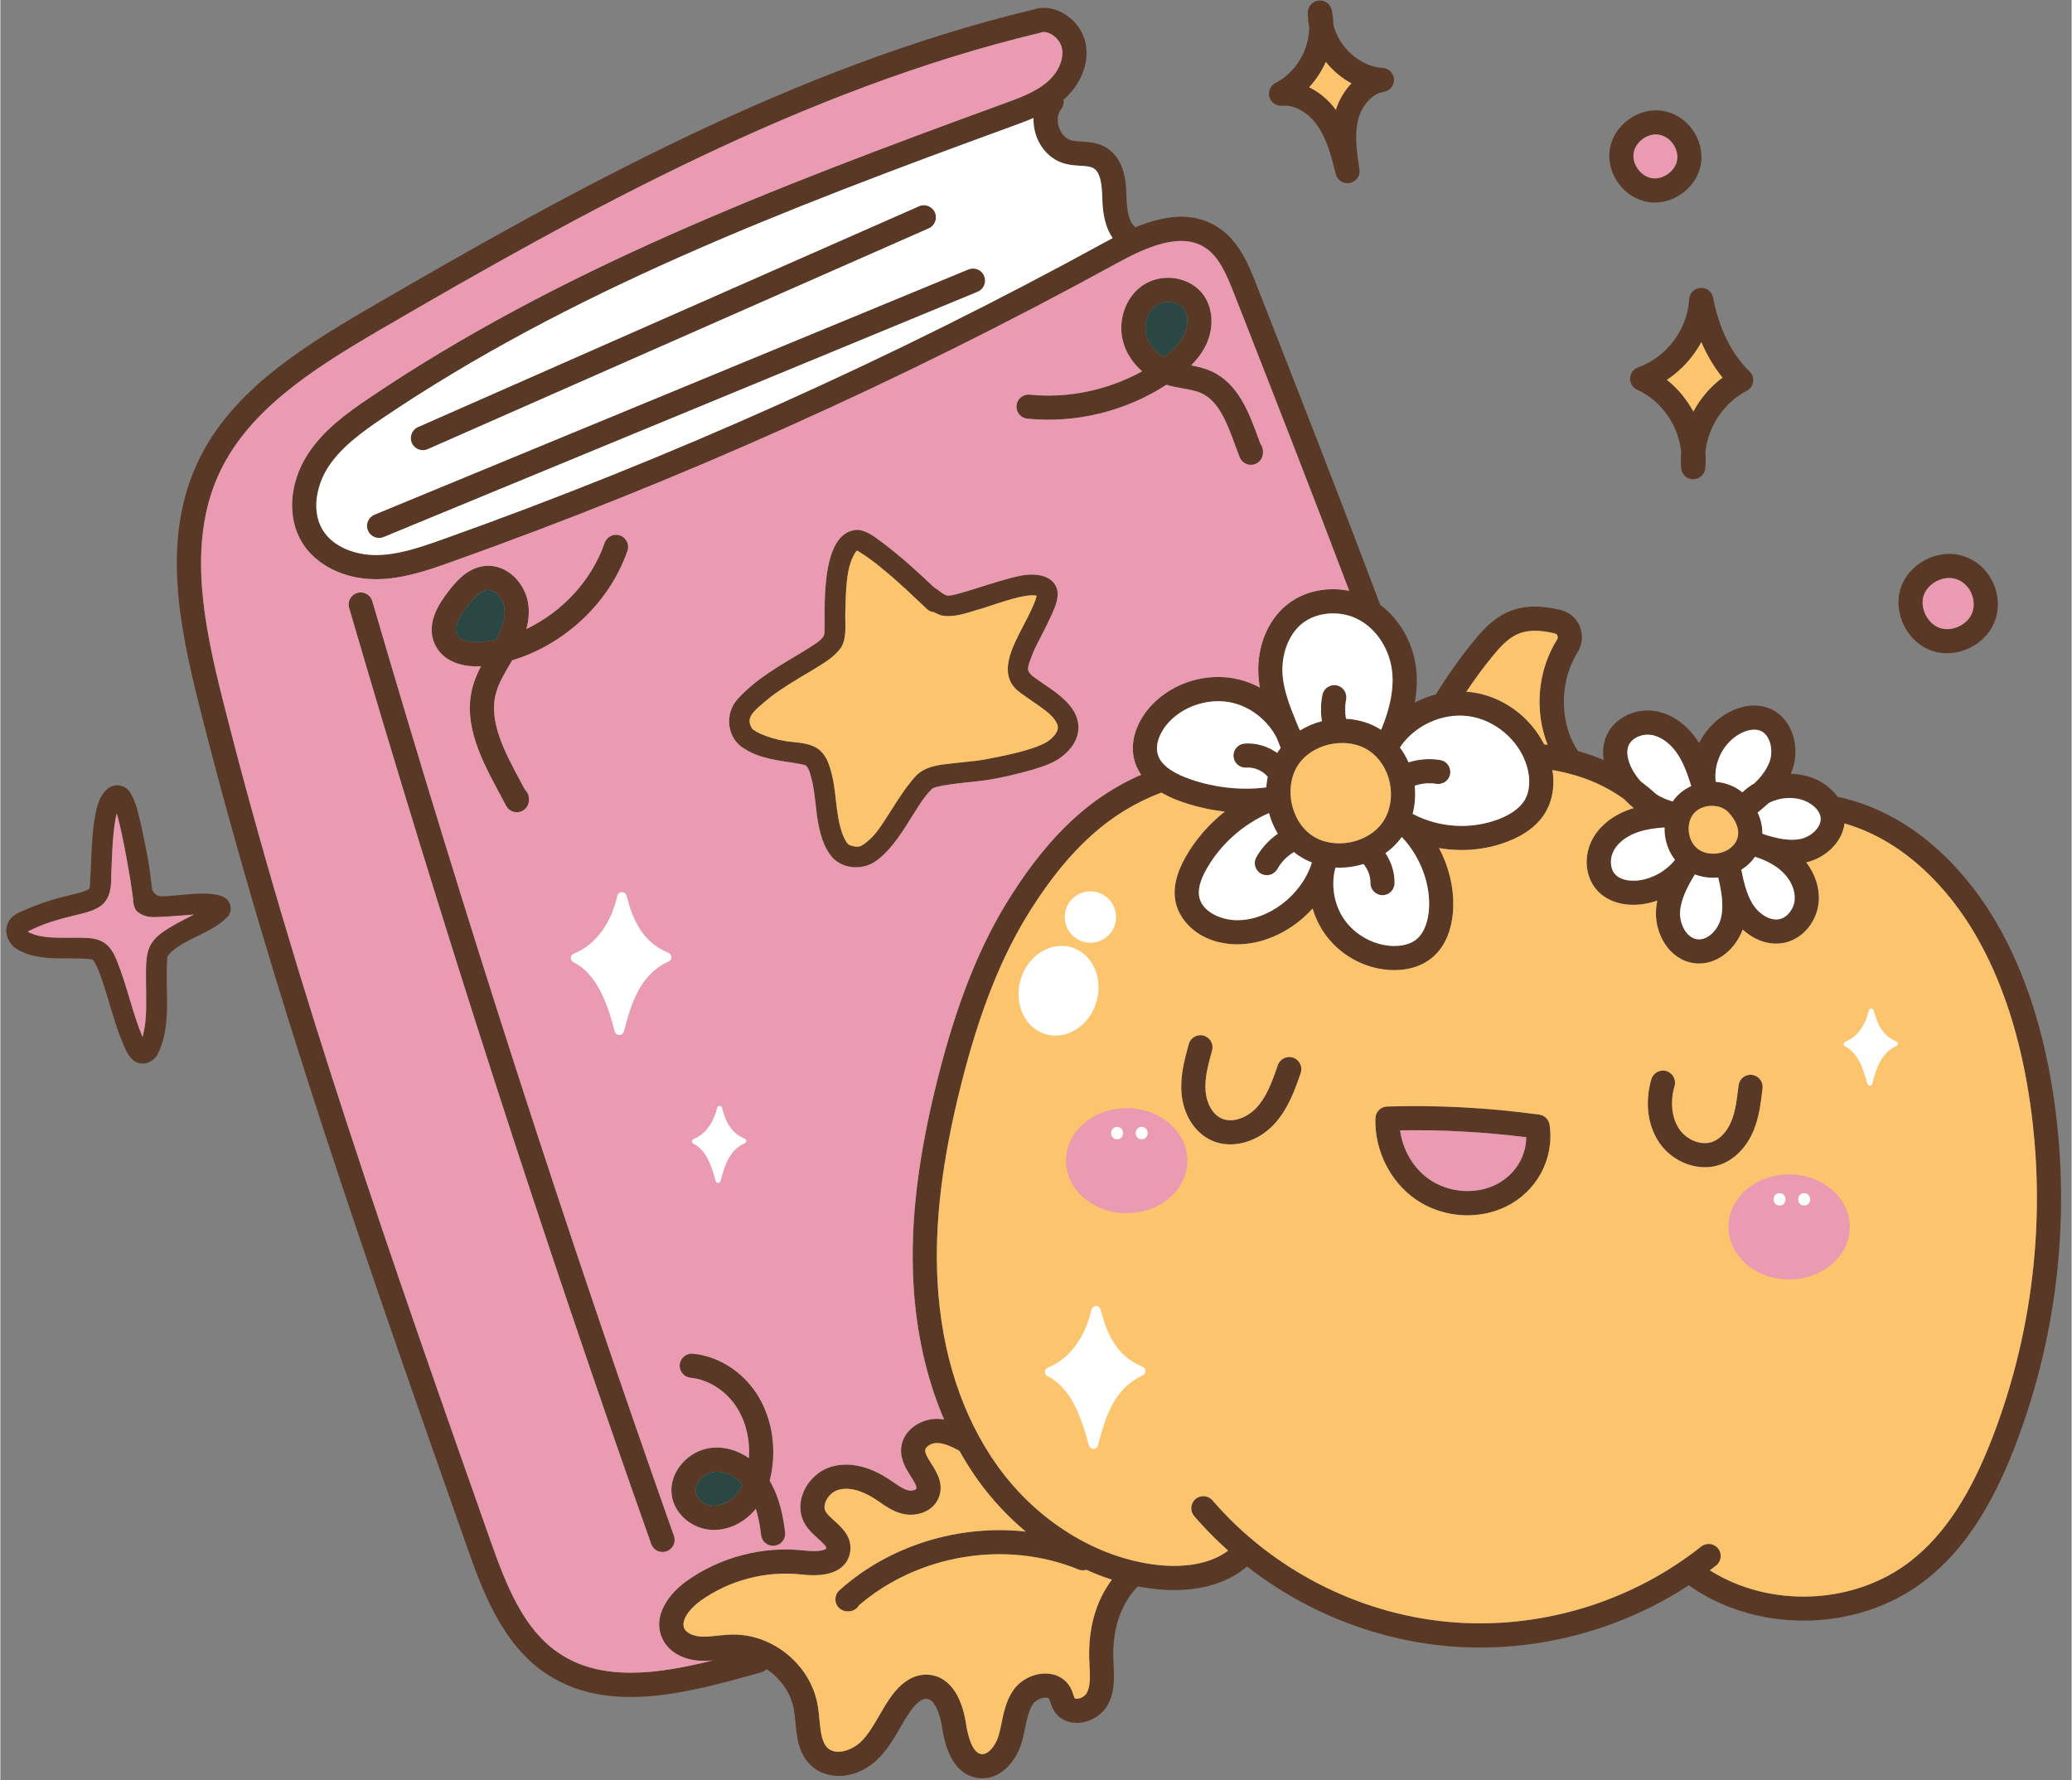 <?xml version="1.0" encoding="UTF-8" standalone="no"?><svg xmlns="http://www.w3.org/2000/svg" xmlns:xlink="http://www.w3.org/1999/xlink" data-name="Layer 2" fill="#000000" height="721" preserveAspectRatio="xMidYMid meet" version="1" viewBox="-2.4 -0.2 838.7 721.0" width="839" zoomAndPan="magnify"><rect x="-2.4" y="-0.2" width="838.7" height="721.0" fill="#808080" stroke="none"/><g data-name="Layer 1"><g><g><g fill="#593926"><g id="change1_1"><path d="M691.12,355.29c-4.49,0-8.96-1.37-12.47-4.21-4.01-3.23-6.6-8.22-7.11-13.69-.5-5.39,1.09-10.68,4.36-14.51,3.38-3.96,8.51-6.33,14.09-6.51,5.47-.17,10.69,1.82,14.24,5.47h0c8.1,8.33,9.13,19.01,2.59,26.58-3.9,4.51-9.82,6.86-15.7,6.86ZM690.67,326.15c-.12,0-.24,0-.37,0-2.79.09-5.4,1.24-6.97,3.08-1.56,1.83-2.31,4.47-2.06,7.24.27,2.86,1.54,5.4,3.5,6.98,4.05,3.27,11.17,2.57,14.63-1.44,3.74-4.32,1.32-9.73-2.2-13.35-1.57-1.61-3.94-2.52-6.54-2.52Z"/><path d="M685.47,390.01c-.67,0-1.36-.04-2.05-.14-10.19-1.34-15.95-12.09-15.44-21.28.08-1.38.26-2.74.53-4.06-1.84.64-3.75,1.12-5.68,1.41-7.5,1.12-14.47-.93-18.64-5.51-4.92-5.4-5.66-14.05-1.81-21.02,3-5.42,8.51-9.69,15.52-12.01.36-.12.72-.23,1.09-.34-3.64-2.92-6.73-6.53-9.02-10.64-3.68-6.6-4.39-13.25-2-18.72,3.19-7.29,11.98-11.49,20.46-9.78,6.68,1.35,12.72,5.88,17.02,12.76,0,0,0,.01.01.02,2.68-5.28,6.9-9.77,12.27-12.55,5.34-2.77,10.88-3.37,15.6-1.69,3.97,1.41,7.22,4.47,9.15,8.6,2.37,5.07,2.63,11.27.67,16.6-.19.52-.4,1.03-.61,1.52,3.1.06,6.2.64,9.14,1.79,6.99,2.74,11.84,8.35,12.64,14.64,1.24,9.65-7.01,17.53-15.49,19.44,3.55,4.64,5.41,10.21,5.08,15.54-.49,8.06-6.17,15.18-13.52,16.92-6.57,1.55-12.86-1.17-17.31-5.26-2.68,7.3-9.45,13.76-17.63,13.76ZM680.98,344.19c.9,0,1.82.25,2.64.77,2.25,1.44,2.93,4.42,1.52,6.7-3.3,5.32-7.04,11.36-7.38,17.49-.27,4.75,2.52,10.45,6.94,11.03,4.28.56,8.38-3.86,9.54-8.35,1.11-4.28.54-9.08-.39-13.69-.38-1.6-.72-3.18-1.04-4.71-.56-2.63,1.11-5.21,3.73-5.79,2.61-.58,5.22,1.06,5.83,3.68.34,1.49.71,3.06,1.04,4.7.94,3.89,2.16,7.65,4.29,10.72,2.3,3.3,6.63,6.18,10.47,5.26,3.14-.74,5.78-4.25,6-7.98.23-3.82-1.65-8-5.04-11.17-2.4-2.25-5.5-4.06-9.4-5.5-1.25-.38-2.48-.78-3.7-1.19-2.52-.84-3.9-3.54-3.12-6.08.78-2.54,3.45-3.99,6.01-3.27,1.38.39,2.69.81,3.95,1.27,4.78,1.44,9.39,2.36,13.66,1.49,4.25-.87,8.62-4.77,8.12-8.69-.39-3.07-3.55-5.61-6.5-6.77-4.62-1.81-10.02-1.35-14.45.9-2.1,1.95-4.33,3.76-6.56,5.51-1.94,1.52-4.72,1.36-6.47-.38-1.75-1.74-1.93-4.52-.41-6.47,2.11-2.72,4.74-4.96,7.67-6.66,2.7-2.64,4.89-5.46,6.08-8.7,1.04-2.84.91-6.4-.35-9.07-.58-1.24-1.67-2.85-3.57-3.53-2.1-.75-4.95-.33-7.81,1.16-7.59,3.94-11.83,13.5-9.65,21.77.68,2.59-.84,5.24-3.42,5.96-2.58.71-5.25-.77-6.01-3.33-1.57-5.33-3.19-10.85-6.02-15.37-2.81-4.5-6.69-7.55-10.64-8.34-3.93-.79-8.23,1.05-9.56,4.11-1.59,3.64.57,8.23,1.58,10.03,3.82,6.85,11,11.96,18.73,13.32,2.48.44,4.22,2.68,4.03,5.2-.19,2.51-2.26,4.47-4.78,4.52-6.05.12-11,.51-15.52,2.01-4.67,1.55-8.23,4.2-10.03,7.46-1.8,3.25-1.59,7.42.48,9.7,2.31,2.54,6.65,2.91,9.95,2.42,6.23-.94,12.03-4.63,15.51-9.88.94-1.42,2.5-2.19,4.08-2.19Z"/></g><g id="change1_26"><path d="M539.87,351.21c-5.84,0-11.66-1.59-16.61-4.94-13.36-9.03-17.23-28.72-8.3-42.13,8.94-13.42,28.6-17.43,42.08-8.58h0c6.54,4.3,11.22,11.43,12.82,19.58,1.62,8.24.01,16.67-4.41,23.12-5.74,8.36-15.67,12.95-25.57,12.95ZM540.93,300.71c-6.94,0-14.05,3.19-17.82,8.85-5.85,8.79-3.12,22.68,5.63,28.6,8.75,5.91,22.66,3.27,28.63-5.44,2.95-4.3,4-10.02,2.88-15.7-1.1-5.58-4.23-10.43-8.59-13.29h0c-3.14-2.06-6.91-3.03-10.74-3.03Z"/><path d="M562.09,392.69c-.75,0-1.52-.03-2.29-.08-10.55-.77-20.39-6.46-26.31-15.23-2.01-2.98-3.53-6.24-4.52-9.65-8.09,9-19.78,14.77-31.34,14.5-14.02-.37-22.3-8.97-24.06-16.79-1.27-5.63.06-11.76,4.05-18.74,3.99-6.99,9.42-13.2,15.79-18.22-6.7-.75-13.35-2.34-19.48-4.73-8.77-3.42-14.37-8.29-16.64-14.5-3.3-9.01,1.16-18.2,6.43-23.8,8.89-9.44,22.79-13.55,35.39-10.48,2.98.73,5.84,1.85,8.51,3.29-.18-.99-.32-2-.43-3.01-1.33-12.1,3.02-23.79,11.36-30.52,9.2-7.43,23.21-8.42,34.07-2.41,9.94,5.49,16.94,16.39,18.27,28.43.48,4.33.29,8.85-.59,13.61,6.99-3.69,15.06-5.3,23.01-4.24,14.68,1.95,27.44,12.78,31.73,26.95,2.35,7.75,1.82,15.29-1.5,21.22-3.02,5.39-8.34,9.57-15.82,12.41-8.75,3.33-18.37,4.15-27.56,2.55,4.35,8.29,6.44,17.7,5.59,26.49-.53,5.49-2.45,13.08-8.57,18.06-3.91,3.19-9.21,4.89-15.09,4.89ZM537.99,352.06c-1.56,6.7-.24,14.14,3.6,19.83,4.2,6.21,11.44,10.4,18.92,10.95,2.48.18,7.15.08,10.48-2.63,3.69-3,4.72-8.44,5.01-11.41,1.08-11.16-3.9-23.64-12.7-31.78-1.81-1.68-2.09-4.45-.65-6.45,1.44-2.01,4.16-2.62,6.32-1.43,10.69,5.85,23.86,6.76,35.25,2.42,3.63-1.38,8.43-3.9,10.76-8.05,1.98-3.53,2.22-8.48.67-13.59-3.15-10.4-12.88-18.66-23.65-20.09-10.78-1.42-22.32,4.01-28.08,13.23-1.37,2.19-4.21,2.94-6.48,1.71-2.27-1.23-3.2-4.02-2.11-6.37,4.68-10.07,6.63-19.01,5.8-26.57-.99-8.94-6.08-16.96-13.28-20.94-7.35-4.06-17.1-3.45-23.19,1.46-5.68,4.59-8.73,13.16-7.78,21.84.7,6.37,3.3,12.71,5.81,18.84.2.5.41,1,.61,1.5.96,1.94,1.75,3.97,2.34,6.06.72,2.53-.7,5.18-3.2,5.99-2.5.81-5.2-.51-6.1-2.98-.59-1.62-1.23-3.23-1.91-4.9-3.53-6.92-10.17-12.38-17.68-14.21-9.09-2.22-19.52.86-25.94,7.68-3.12,3.31-6.14,8.89-4.37,13.72,1.27,3.45,4.97,6.39,11.01,8.75,10.74,4.18,23.27,5.57,34.37,3.8,2.49-.4,4.88,1.17,5.51,3.61.63,2.44-.7,4.97-3.08,5.82-11.72,4.23-21.99,12.87-28.17,23.69-2.72,4.76-3.7,8.6-3,11.73,1.29,5.73,8.57,9,14.77,9.16,12.92.36,26.5-10,30.66-22.96.18-.74.39-1.47.62-2.2.8-2.51,3.45-3.93,5.99-3.22,2.54.72,4.05,3.31,3.43,5.88-.18.71-.37,1.42-.59,2.12Z"/><path d="M566.52,319.17c-1.83,0-3.59-1.03-4.43-2.8-1.16-2.44-.12-5.36,2.33-6.52,4.99-2.37,10.75-3.17,16.2-2.27,2.67.44,4.47,2.96,4.03,5.63s-2.95,4.46-5.63,4.03c-3.5-.59-7.19-.06-10.4,1.45-.68.32-1.39.47-2.09.47Z"/><path d="M538.11,298.8c-2.16,0-4.14-1.44-4.72-3.63-1.21-4.53-1.37-9.36-.47-13.96.52-2.65,3.1-4.38,5.75-3.86,2.65.52,4.38,3.1,3.86,5.75-.62,3.15-.51,6.45.32,9.54.7,2.61-.85,5.29-3.46,5.99-.42.11-.85.17-1.27.17Z"/><path d="M557.26,362.34h-.07c-2.7-.04-4.87-2.26-4.83-4.96.04-3.32-1.49-6.73-4-8.9-2.05-1.77-2.27-4.86-.51-6.9,1.77-2.04,4.86-2.28,6.9-.51,4.71,4.07,7.48,10.21,7.39,16.43-.04,2.68-2.22,4.83-4.89,4.83Z"/><path d="M510.41,354.23c-.81,0-1.64-.2-2.39-.63-2.36-1.32-3.19-4.31-1.87-6.66,2.8-4.99,7.18-9.12,12.32-11.63,2.43-1.19,5.36-.18,6.55,2.25s.18,5.36-2.25,6.55c-3.37,1.65-6.25,4.36-8.09,7.64-.9,1.6-2.56,2.5-4.27,2.5Z"/><path d="M514.52,316.12c-1.41,0-2.8-.6-3.77-1.77-2.05-2.46-5.44-3.91-8.63-3.69-2.71.2-5.03-1.85-5.22-4.54-.19-2.7,1.85-5.03,4.54-5.22,6.32-.44,12.78,2.32,16.83,7.2,1.73,2.08,1.44,5.16-.64,6.89-.91.76-2.02,1.13-3.12,1.13Z"/></g><g id="change1_2"><path d="M591.66,491.97c-7.43,0-14.9-2.22-21.11-6.56-10.29-7.18-16.63-20.05-16.16-32.8.09-2.57,2.17-4.63,4.74-4.71,20.54-.62,41.26.49,61.61,3.29,2.16.3,3.87,1.99,4.18,4.15,1.98,13.76-5.19,27.1-17.85,33.18-4.81,2.31-10.1,3.45-15.42,3.45ZM564.39,457.57c1.03,7.89,5.37,15.35,11.77,19.81,7.68,5.36,18.41,6.3,26.68,2.32,7.79-3.75,12.49-11.1,12.63-19.33-16.9-2.13-34.04-3.07-51.08-2.8Z"/></g><g id="change1_3"><path d="M495.63,463.24c-2.67,0-5.28-.53-7.66-1.62-6.74-3.09-11.38-10.41-12.1-19.09-.59-7.1,1.29-13.91,2.95-19.92.72-2.6,3.41-4.13,6.02-3.41,2.6.72,4.13,3.41,3.41,6.02-1.51,5.48-3.08,11.14-2.63,16.5.42,5.09,2.95,9.4,6.43,11,4.62,2.12,10.56-.49,14.04-4.17,4.1-4.35,6.32-10.19,8.78-17.38.87-2.55,3.66-3.92,6.22-3.04,2.56.88,3.92,3.66,3.04,6.22-2.25,6.55-5.04,14.7-10.93,20.93-4.86,5.14-11.39,7.97-17.57,7.97Z"/></g><g id="change1_4"><path d="M687.83,472.5c-7.13,0-14.46-3.82-18.7-10.25-4.57-6.92-5.67-16.16-3.02-25.36.75-2.6,3.46-4.09,6.06-3.35,2.6.75,4.1,3.46,3.35,6.06-1.83,6.34-1.16,12.79,1.78,17.26,3.05,4.61,8.96,6.98,13.47,5.37,3.22-1.15,6.06-4.23,7.77-8.45,1.65-4.07,2.2-8.68,2.79-13.57l.1-.85c.33-2.68,2.74-4.61,5.45-4.27,2.68.33,4.59,2.76,4.27,5.45l-.1.85c-.64,5.31-1.3,10.79-3.44,16.07-2.76,6.82-7.7,11.92-13.56,14.01-1.99.71-4.09,1.05-6.21,1.05Z"/></g><g id="change1_5"><path d="M667.46,332.47c-1.25,0-2.49-.47-3.45-1.42-12.26-12.18-25.77-18.29-45.17-20.43-2.69-.3-4.62-2.71-4.33-5.4s2.71-4.63,5.4-4.33c21.49,2.37,37.22,9.53,51,23.22,1.92,1.9,1.93,5,.02,6.92-.96.96-2.21,1.44-3.47,1.44Z"/></g><g id="change1_6"><path d="M633.26,312.9c-1.51,0-2.99-.69-3.95-2-10.76-14.69-11.33-36.1-1.37-52.07.43-.68.28-1.29.15-1.6-.14-.33-.43-.76-1.07-.91-6.45-1.53-11.28-1.41-15.22.37-4.01,1.82-7.32,5.61-10.11,9.03-5.68,6.96-10.9,14.41-15.51,22.15-1.38,2.32-4.39,3.08-6.71,1.7-2.32-1.38-3.08-4.39-1.7-6.71,4.86-8.15,10.35-16,16.34-23.33,3.49-4.28,7.72-9.07,13.65-11.76,6.02-2.73,12.86-3.03,21.52-.98,3.6.85,6.46,3.3,7.86,6.71,1.4,3.42,1.07,7.34-.9,10.5-7.77,12.45-7.36,29.74.96,41.1,1.6,2.18,1.12,5.24-1.06,6.84-.87.64-1.88.95-2.89.95Z"/></g><g id="change1_7"><path d="M472.89,643.76c-2.59,0-5.26-.15-8-.47-27.13-3.09-53.8-19.52-71.36-43.94-15.44-21.48-24.5-49.01-26.2-79.64-1.37-24.58,1.73-50.89,9.74-82.79,7.82-31.13,17.26-54.74,29.71-74.3,16.92-26.57,34.57-42.27,57.25-50.91,2.52-.96,5.35.3,6.32,2.83.96,2.53-.3,5.35-2.83,6.32-20.58,7.84-36.77,22.35-52.48,47.02-11.87,18.64-20.92,41.34-28.48,71.42-7.76,30.91-10.77,56.29-9.46,79.86,1.6,28.76,10.03,54.51,24.37,74.47,15.97,22.22,40.09,37.14,64.52,39.93,7.43.84,21.25,1.06,30.33-7.05,2.01-1.8,5.11-1.63,6.91.39,1.8,2.01,1.63,5.11-.39,6.91-7.29,6.51-17.74,9.95-29.96,9.95Z"/></g><g id="change1_8"><path d="M596.74,667.02c-4.69,0-9.39-.22-14.07-.66-39.03-3.69-76.08-22.84-101.66-52.55-1.76-2.05-1.53-5.14.51-6.9,2.05-1.76,5.14-1.53,6.9.51,23.95,27.81,58.63,45.74,95.17,49.19,36.54,3.46,73.97-7.66,102.7-30.48,2.12-1.68,5.2-1.33,6.88.79,1.68,2.12,1.33,5.2-.79,6.88-27.01,21.46-61.22,33.23-95.64,33.23Z"/></g><g id="change1_9"><path d="M727.69,656.12c-17.03,0-34.06-5.07-47.78-15.27-2.17-1.61-2.62-4.68-1.01-6.85,1.61-2.17,4.68-2.62,6.85-1.01,24.69,18.34,61.52,17.81,85.67-1.23,13.48-10.63,23.99-26.65,33.07-50.41,16.93-44.32,21.88-92.51,14.31-139.34-4.31-26.62-12.32-49.35-23.81-67.57-8.59-13.61-27.46-37.27-57.41-42.76-2.66-.49-4.42-3.04-3.93-5.7.49-2.66,3.04-4.42,5.7-3.93,33.62,6.17,54.48,32.2,63.92,47.17,12.2,19.34,20.68,43.31,25.19,71.23,7.85,48.54,2.72,98.47-14.83,144.4-9.74,25.49-21.23,42.84-36.15,54.61-14.08,11.1-31.94,16.67-49.79,16.67Z"/></g><g id="change1_10"><path d="M395.29,720c-.49,0-.99-.03-1.49-.08-3.32-.37-7.98-2.15-11.29-8.47-1.65-3.15-2.81-7.09-3.56-12.03-.8-5.3-2.96-11.53-6.4-11.63-.03,0-.05,0-.08,0-1.73,0-3.9,1.63-6,4.48-1.63,2.23-3.05,4.67-4.55,7.26-2.39,4.14-4.87,8.42-8.46,12.11-8.89,9.15-20.72,9.07-27,3.7-5.65-4.82-6.33-11.87-6.93-18.1-.18-1.88-.35-3.65-.65-5.29-2.02-11.28-12.94-20.39-24.4-20.39-.06,0-.12,0-.18,0-1.69.01-3.45.2-5.31.4-2.59.27-5.28.56-8.11.41-7.01-.36-12.67-3.65-15.15-8.78-4.35-9,2.38-18.18,9.47-23.3,13.69-9.9,31.18-14.47,47.96-12.55,6.42.73,8.77-.43,8.86-.92.14-.78-1.86-2.57-3.31-3.88-1.83-1.64-3.9-3.51-5.34-5.94-2.19-3.69-2.46-8.12-.78-12.47,1.96-5.05,6.29-9.14,11.31-10.68,7.02-2.15,15.34-.39,23.42,4.96.61.4,1.21.82,1.81,1.23,2.08,1.44,4.04,2.79,5.97,3.29,1.62.42,3.18-.18,3.37-.65.36-.87-1-3.01-2.19-4.9-1.88-2.97-4.22-6.67-3.97-11.16.41-7.46,7.74-12.14,14.29-12.21.06,0,.12,0,.18,0,5.74,0,10.7,2.66,14.69,4.8,2.38,1.28,3.28,4.24,2,6.63-1.28,2.38-4.24,3.28-6.63,2-3.18-1.71-6.79-3.64-10.07-3.64-.03,0-.05,0-.08,0-2.21.02-4.54,1.51-4.62,2.96-.08,1.37,1.22,3.41,2.47,5.39,2.22,3.51,5.27,8.33,2.96,13.89-2.49,5.99-9.52,7.75-14.86,6.37-3.61-.93-6.52-2.94-9.08-4.72-.55-.38-1.09-.76-1.65-1.12-3.24-2.14-9.52-5.48-15.15-3.76-2.14.66-4.17,2.6-5.04,4.85-.41,1.06-.73,2.6.07,3.95.68,1.14,2.09,2.42,3.46,3.65,3.16,2.85,7.49,6.75,6.4,12.87-.73,4.09-4.24,10.69-19.61,8.93-14.38-1.64-29.37,2.28-41.11,10.76-4.33,3.13-7.92,7.95-6.39,11.11,1.06,2.2,4.35,3.13,6.85,3.26,2.07.11,4.25-.13,6.57-.37,2.01-.21,4.09-.43,6.26-.45.09,0,.17,0,.26,0,16.24,0,31.16,12.45,34.03,28.45.36,2.03.56,4.09.75,6.08.48,5.01.9,9.34,3.53,11.59,3.43,2.93,9.94.73,13.63-3.08,2.74-2.82,4.81-6.4,7.01-10.19,1.56-2.7,3.18-5.5,5.13-8.15,4.18-5.7,9.15-8.61,14.27-8.47,8.16.25,13.91,7.52,15.78,19.95.53,3.53,2.21,11.78,6.26,12.24,2.82.32,5.8-3.65,6.93-7.51.47-1.6.82-3.31,1.19-5.12.87-4.24,1.86-9.05,4.74-13.23,2.98-4.31,8.49-7.05,13.75-6.76,4.11.21,7.54,2.27,9.39,5.65.59,1.07.93,2.11,1.2,2.95.17.53.35,1.07.5,1.32.14.23.57.27.92.27,1.52-.03,3.3-1.05,3.97-2.28,1.57-2.88,1.36-6.85,1.15-11.05-.04-.88-.09-1.75-.12-2.62-.51-15.3,4.2-28.21,13.64-37.35,1.94-1.88,5.04-1.83,6.92.11,1.88,1.94,1.83,5.04-.11,6.92-9.35,9.05-10.96,21.3-10.67,29.98.03.81.07,1.63.11,2.45.26,5.12.55,10.92-2.33,16.22-2.35,4.33-7.33,7.3-12.39,7.39-.08,0-.16,0-.24,0-3.99,0-7.36-1.84-9.27-5.06-.7-1.17-1.07-2.33-1.38-3.26-.17-.53-.34-1.03-.49-1.3-.09-.16-.29-.54-1.31-.59-1.84-.08-4.16,1.05-5.2,2.55-1.75,2.54-2.46,5.99-3.21,9.64-.4,1.92-.8,3.91-1.39,5.91-2.12,7.23-7.93,14.57-15.92,14.57Z"/></g><g id="change1_11"><path d="M341.02,652.38h-.4c-2.03,0-3.84-1.25-4.57-3.14-.73-1.89-.21-4.04,1.3-5.39,26.79-24.09,67.16-31.12,100.47-17.5,2.5,1.02,3.7,3.88,2.68,6.38-1.02,2.5-3.89,3.7-6.38,2.68-29.35-12-64.8-6.14-88.85,14.51-.84,1.47-2.43,2.46-4.25,2.46Z"/></g><g id="change1_12"><path d="M310.5,625.82c-2.44,0-4.55-1.82-4.85-4.31-.39-3.23-.98-6.99-2.15-10.67-4.48,5.54-10.94,8.71-17.41,8.55-7.85-.21-14.92-5.82-16.45-13.05-.92-4.35.17-8.87,3.06-12.73,3.24-4.32,8.26-7.14,13.43-7.54,5.05-.39,10.15,1.15,14.57,4.23.5-7.7-1.31-15.07-5.16-20.9-4.28-6.48-11.35-10.94-18.45-11.63-2.69-.26-4.66-2.66-4.4-5.35.26-2.69,2.67-4.65,5.35-4.4,10.12.99,19.71,6.96,25.67,15.98,5.37,8.13,7.71,18.41,6.59,28.94-.24,2.3-.64,4.47-1.19,6.52,4.12,6.93,5.51,14.74,6.26,20.88.33,2.68-1.59,5.12-4.27,5.45-.2.03-.4.04-.6.04ZM287.65,595.8c-.26,0-.51,0-.77.03-2.37.18-4.8,1.58-6.35,3.65-.68.91-1.76,2.75-1.32,4.84.6,2.83,3.8,5.2,7.14,5.29,3.47.05,7.22-1.91,9.77-5.22.77-1.01,1.46-2.13,2.04-3.36-3-3.28-6.86-5.23-10.51-5.23Z"/></g><g id="change1_13"><path d="M683.06,193.9h-.03c-2.53-.02-4.62-1.95-4.84-4.47-.19-2.22-.19-4.44,0-6.64-1.08-10.67-7.95-20.7-17.79-25.14-1.82-.82-2.96-2.67-2.87-4.67.08-2,1.37-3.74,3.26-4.41,11.48-4.06,19.97-15.4,20.64-27.56.14-2.47,2.09-4.45,4.56-4.62,2.46-.17,4.67,1.54,5.13,3.97,2.39,12.51,7.5,22.84,14.77,29.88,1.13,1.1,1.67,2.67,1.44,4.23-.23,1.56-1.2,2.91-2.6,3.64-9.25,4.77-15.61,14.44-16.73,24.73.17,2.21.15,4.44-.07,6.65-.25,2.5-2.36,4.4-4.87,4.4ZM672.42,153.62c4.38,3.49,8.03,7.9,10.7,12.84,2.9-5.36,6.92-10.1,11.81-13.73-3.39-4.18-6.26-9.01-8.56-14.38-3.31,6.12-8.13,11.45-13.94,15.27Z"/></g><g id="change1_14"><path d="M543.07,73.99c-2.2,0-4.19-1.49-4.74-3.7-1.71-6.82-3.48-13.87-7.29-19.44-3.73-5.46-9.4-8.7-14.43-8.23-2.33.22-4.49-1.26-5.14-3.51s.39-4.65,2.47-5.72c8.22-4.2,13.55-13.3,13.66-22.48-.4-1.99-.6-4.02-.58-6.07.03-2.5,1.94-4.57,4.43-4.81,2.49-.24,4.75,1.44,5.26,3.88.4,1.94.62,3.9.66,5.87,2.21,9.13,10.68,16.95,19.95,17.52,2.5.15,4.48,2.17,4.59,4.67s-1.69,4.68-4.16,5.05c-5.41.81-9.17,6.45-10.37,11.34-1.55,6.31-.49,13.27.54,20,.4,2.58-1.31,5.02-3.87,5.54-.33.07-.65.1-.97.1ZM527.55,35.14c4.07,1.96,7.82,5.07,10.82,9.12,1.21-3.8,3.35-7.63,6.31-10.7-3.98-2.13-7.53-5.12-10.39-8.67-1.66,3.76-3.94,7.25-6.73,10.25Z"/></g><g id="change1_15"><path d="M88.15,363.19c-2.29-1.21-4.97-1.36-7.51-1.51-5.66-.1-11.87.92-17.71,1.13-1.97.07-3.67-1.39-3.95-3.35s-.57-4.22-.6-5.07c-1.13-8.61-2.03-11.73-3.75-20.24-1.2-4.77-2.02-9.93-4.91-14.01-2.11-2.7-6.29-3.08-8.85-.79-3.84,3.36-4.57,8.87-5.36,13.65-1.13,8.26-1.09,16.62-1.6,24.93-.04.44-.1.89-.15,1.33-.02.09-.05.17-.07.23-.06.1-.12.2-.19.29-.06.05-.11.09-.15.13,0,0-.01.01-.02.01-1.73,1.14-6.57,2.14-11.3,3.34-5.93,1.55-11.72,3.69-17.26,6.31-7.2,3.43-5.77,12.51,1.07,15.46,8.89,4.32,19.04,2.24,28.54,3.22.08.02.15.03.25.05.07.02.11.04.17.05,1.82,1.43,3.94,7.95,6.1,15.01,2.17,7.17,4.17,14.42,7.3,21.26.68,1.47,1.49,2.93,2.67,4.05,3.24,3.31,8.44,1.89,10.48-2.03,5.48-11.12,3.18-24.15,3.68-36.13-.03-.6.12-2.32.16-2.97.04-.16.09-.31.14-.45.87-1.53,3.37-3.34,3.91-3.69,6.62-4.6,15.17-6.58,20.66-12.69,1.86-2.44.94-6.13-1.75-7.54ZM56.62,407.24c.06,4.95-.64,9.58-1.42,12.47-3.83-8.63-6.05-19.93-10.41-30.82-3.61-9.48-9.06-9.42-18.04-9.32-6.57,0-11.17.04-15.17-1.23-2.48-.88-2.42-.96-2.81-1.31,6.8-3.46,11.82-4.77,20.75-6.98,9.94-2.25,13.13-5.34,12.99-15.72.3-8.74.68-19.31,2.23-25.11,2.48,8.42,5.97,28.94,6.6,34.64-.03,1.73.69,4.5,1.79,5.18,2.36,1.91,4.88,2.35,8.29,2.12,4.86-.14,9.7-.67,14.55-.98-22.63,11.32-19.09,12.07-19.34,37.05Z"/></g><g id="change1_16"><path d="M430.52,285.35c-4.13-4.95-9.95-7.98-15.03-11.82-2.35-2.36-2.43-2.46.39-9.71.86-2.12,5.12-9.93,7.46-15.16,1.31-2.99,2.77-6.2,2.31-9.54-1.22-6.67-9.44-7.33-14.91-6.19-9.49,1.78-27.53,8.92-29.93,7.98-.24-.07-.48-.16-.71-.25-1.51-.76-2.84-2.13-4.33-2.94-6.75-6.39-13.62-12.65-21.05-18.24-2.9-2.13-5.91-4.6-9.58-5.11-16.65-.19-13.28,35.76-13.84,41.9-.39,2.25-2.5,3.51-7.84,6.9-9.46,5.73-19.5,11.17-27.04,19.43-5.74,5.93-4.8,16.22,2.52,20.43,7.84,5.12,18.98,5.01,24.78,6.7,1.29,1.36.86,1.38,1.47,2.41,2.02,5.92,2.32,12.24,3.14,18.4.94,5.94,2.35,12.38,6.54,16.91,4.62,4.47,12.33,4.71,17.44.92,9.9-7.13,16.04-22.9,22.18-28.71.42-1.75,12.81-2.84,20.18-3.63,7.02-.92,13.93-2.57,20.74-4.47,4.29-1.36,8.77-2.69,12.3-5.58,7.03-5.44,8.81-13.61,2.81-20.64ZM421.38,300.27c-5.93,3.33-16.02,5.36-25.49,7.15-5.42.91-10.91,1.16-16.35,1.93-3.85.51-7.85,1.47-10.78,4.18-7.35,7.67-13.22,20.39-18.39,25.49-4.24,3.95-5.18,4.29-8.93,3-.13-.08-.28-.18-.43-.29-.15-.14-.31-.27-.45-.42-.13-.14-.24-.3-.36-.45-.23-.35-.58-.91-.74-1.31-.22-.41-.59-1.28-.81-1.8-3.11-8.46-2.34-17.75-4.92-26.35-2.6-9.23-7.27-10.4-16-11.21-6.86-.64-14.5-3.67-15.81-5.4-2.27-4.12-.94-5.94,7.7-12.86,3.09-2.51,10.79-7.28,16.97-10.87,4.21-2.64,8.9-5.17,11.66-9.45,2.27-4.4,1.22-9.6,1.49-14.37.26-10.45.48-18.46,4.3-24.1.12-.13.26-.24.39-.35.13.04.25.09.37.14,6.31,3.85,10,7.28,13.95,10.57,4.04,3.51,7.93,7.17,11.81,10.85,1.5,1.28,2.78,3.25,4.94,3.31.96.5,1.93.96,2.9,1.31,5.7,1.22,11.4-1.34,16.84-2.81,7.48-2.42,16.67-5.78,21.39-5.22.03,0,.04,0,.07.01.17.04.34.07.5.11-.65,2.79-2.82,7.24-5.36,12.07-4.26,8.22-11.15,20.3-1.23,27.21,6.93,5.19,12.87,8.11,14.82,12.54.99,1.9-.01,4.61-4.06,7.4Z"/></g><g id="change1_17"><path d="M252.77,687.06c-12.25,0-24.04-2.58-34.56-9.72-17.93-12.16-25.82-34.53-31.58-50.86-39-110.64-79.33-225.04-108.47-340.86-8.12-32.25-14.92-66.29-1.47-96.81,12.73-28.9,40.21-46.7,69.65-63.86C229.81,76.3,319.36,26.86,415.82,3.69c3.84-1.32,8.13-.81,12.11,1.44,4.77,2.7,8.19,7.36,9.15,12.48,1.51,8-2.12,16.82-9.46,23.01-6.05,5.1-13.49,7.82-20.06,10.21-95.2,34.73-180.1,67.6-255.14,118.27-8.34,5.63-16.92,11.82-22.19,20.03-4.46,6.95-6.85,17.44-2.17,25.2,4.51,7.46,13.92,10.18,21.22,10.24.11,0,.23,0,.34,0,8.54,0,16.8-2.7,26.69-6.21,92.33-32.85,182.72-73.4,268.64-120.52,14.58-7.99,31.36-14.98,45.39-6.18,8.86,5.56,12.87,15.79,15.8,23.26,16.61,42.36,33.78,86.16,50.07,129.51.95,2.53-.33,5.35-2.86,6.3-2.54.96-5.35-.33-6.3-2.86-16.27-43.28-33.43-87.05-50.02-129.38-3.15-8.04-6.22-14.98-11.89-18.54-9.74-6.11-23.4-.16-35.48,6.47-86.38,47.38-177.24,88.14-270.07,121.17-8.5,3.02-19.06,6.78-30,6.78-.13,0-.27,0-.4,0-12.69-.11-24-5.84-29.52-14.97-6.04-9.99-5.13-23.94,2.31-35.54,6.27-9.78,15.76-16.65,24.95-22.86,75.95-51.3,161.45-84.4,257.26-119.35,6.09-2.22,12.38-4.51,17.1-8.5,4.58-3.86,6.99-9.25,6.15-13.72-.42-2.25-2.13-4.51-4.35-5.76-1.52-.86-3.04-1.11-4.2-.68-.18.07-.37.13-.56.17-95.26,22.83-184.18,71.93-267.09,120.26-27.99,16.32-54.07,33.13-65.62,59.35-12.19,27.68-5.7,59.87,2.01,90.47,29.03,115.38,69.29,229.57,108.21,339.99,6.88,19.51,13.72,36.44,27.84,46.02,21.43,14.53,51.53,6.15,78.09-1.25l1.32-.37c2.6-.72,5.3.8,6.03,3.4.73,2.6-.8,5.3-3.4,6.03l-1.32.37c-16.65,4.64-34.59,9.63-51.64,9.63Z"/></g><g id="change1_18"><path d="M206.7,328.75c-1.79,0-3.48-.99-4.34-2.63-.9-1.73-1.84-3.48-2.78-5.23-6.95-12.94-14.83-27.62-10.8-42.79.81-3.04,2.03-5.82,3.41-8.48-9,.48-15.85-2.74-18.69-8.91-3.75-8.17,1.47-16.28,5.72-21.68,2.49-3.16,7.14-9.05,14.1-9.97,9.3-1.25,16.83,6.92,18.03,15.32.51,3.54.1,6.98-.76,10.16,14.53-6.93,26.42-19.65,31.68-34.86.88-2.55,3.67-3.91,6.23-3.02,2.55.89,3.91,3.67,3.02,6.23-7.28,21.01-25.41,37.93-46.67,44.32-.31.52-.62,1.05-.92,1.57-2.37,4.01-4.61,7.81-5.68,11.83-3.04,11.43,3.57,23.74,9.97,35.64.62,1.15,1.23,2.3,1.84,3.44.96.89,1.56,2.17,1.56,3.58v.59c0,2.25-1.54,4.22-3.73,4.75-.39.09-.78.14-1.16.14ZM195.12,238.72c-.17,0-.34.01-.51.03-2.79.37-5.44,3.46-7.7,6.33-4.17,5.28-5.64,9.05-4.51,11.52,1.41,3.07,7,3.7,11.9,2.95,1.35-.21,2.7-.46,4.04-.76,2.81-5.34,3.84-9.42,3.32-13.05-.48-3.34-3.43-7.03-6.54-7.03Z"/></g><g id="change1_19"><path d="M455.71,101.52c-.72,0-1.45-.16-2.14-.5-6.22-3.04-9.5-10-9.75-20.7-.13-5.47-.66-10.77-3.63-12.43-1.28-.71-3.17-.84-5.36-.98-1.9-.12-4.06-.26-6.24-.86-5.41-1.48-9.78-5.86-11.69-11.72-1.91-5.86-.96-11.98,2.54-16.36,1.69-2.11,4.77-2.46,6.88-.77,2.11,1.69,2.46,4.77.77,6.88-1.42,1.77-1.76,4.54-.88,7.22s2.77,4.71,4.96,5.31c1.22.33,2.71.43,4.29.53,2.95.19,6.29.41,9.5,2.2,8.26,4.61,8.51,15.11,8.64,20.74.11,4.64.94,10.51,4.26,12.13,2.43,1.19,3.44,4.12,2.25,6.55-.85,1.74-2.59,2.75-4.4,2.75Z"/></g><g id="change1_20"><path d="M168.68,182.13c-1.88,0-3.67-1.09-4.48-2.92-1.09-2.47.03-5.36,2.5-6.45l202.86-89.42c2.47-1.09,5.36.03,6.45,2.5,1.09,2.47-.03,5.36-2.5,6.45l-202.86,89.42c-.64.28-1.31.42-1.97.42Z"/></g><g id="change1_21"><path d="M150.96,217.66c-1.92,0-3.75-1.14-4.53-3.03-1.03-2.5.16-5.36,2.66-6.39l240.49-99.32c2.5-1.03,5.36.16,6.39,2.66,1.03,2.5-.16,5.36-2.66,6.39l-240.49,99.32c-.61.25-1.25.37-1.87.37Z"/></g><g id="change1_22"><path d="M503.98,188.06c-1.99,0-3.83-1.22-4.57-3.14-.55-1.44-1.1-2.91-1.64-4.39-3.46-9.4-6.72-18.28-13.95-21.52-2.12-.95-4.65-1.41-7.32-1.88-2.18-.39-4.43-.79-6.71-1.5-16.49,10.73-36.78,15.72-56.35,13.74-2.69-.27-4.65-2.67-4.38-5.36.27-2.69,2.67-4.65,5.36-4.38,15.61,1.58,31.75-1.84,45.49-9.47-3.54-3.07-6.2-6.98-7.52-11.3-2.65-8.7.6-18.56,7.7-23.44,7.9-5.43,19.48-3.56,24.78,4,3.85,5.48,4.17,13.44.83,20.27-1.55,3.16-3.7,5.85-5.94,8.1,2.65.49,5.35,1.1,8.05,2.3,10.99,4.93,15.31,16.69,19.13,27.07.3.82.6,1.63.9,2.44.64.83,1.01,1.86,1.01,2.98v.59c0,2.36-1.68,4.38-4,4.81-.3.06-.6.08-.9.08ZM470.41,122.09c-1.69,0-3.39.45-4.76,1.39-3.63,2.49-5.29,7.87-3.88,12.52,1.02,3.36,3.58,6.42,6.91,8.46,4.18-3.17,6.74-6.01,8.25-9.09,1.77-3.61,1.75-7.77-.05-10.34-1.34-1.9-3.89-2.94-6.47-2.94Z"/></g><g id="change1_23"><path d="M265.74,628.33c-2.02,0-3.9-1.25-4.61-3.26-44.12-124.61-85.27-252.15-122.31-379.08-.76-2.59.73-5.31,3.33-6.07,2.6-.75,5.31.73,6.07,3.33,36.98,126.75,78.08,254.11,122.14,378.55.9,2.55-.43,5.34-2.98,6.25-.54.19-1.09.28-1.63.28Z"/></g><g id="change1_24"><path d="M785.83,264.36c-2.08,0-4.15-.33-6.15-1.02-9.95-3.45-15.84-15.28-12.61-25.3,3.24-10.03,14.93-16.17,25.02-13.15,5.28,1.58,9.58,5.23,12.1,10.29,2.56,5.13,2.94,11,1.05,16.1-2.93,7.89-11.15,13.08-19.41,13.08ZM786.72,233.91c-4.4,0-8.99,2.98-10.33,7.14-1.61,4.99,1.55,11.33,6.5,13.04,4.95,1.72,11.35-1.3,13.18-6.22.94-2.53.7-5.65-.63-8.33-1.3-2.61-3.48-4.48-6.15-5.28h0c-.83-.25-1.7-.37-2.57-.37Z"/></g><g id="change1_25"><path d="M667.5,81.83c-.87,0-1.75-.07-2.62-.2-9.73-1.52-17.03-11.39-15.63-21.14,1.4-9.74,11.19-17.15,20.95-15.87h0c4.92.65,9.33,3.3,12.41,7.47,3.09,4.17,4.39,9.33,3.58,14.16-1.48,8.84-9.87,15.58-18.69,15.58ZM667.96,54.26c-4.19,0-8.42,3.46-9.01,7.62-.65,4.48,2.97,9.37,7.44,10.07,4.47.68,9.4-2.86,10.15-7.33.37-2.19-.3-4.7-1.8-6.72-1.49-2.01-3.55-3.28-5.82-3.58h0c-.32-.04-.64-.06-.97-.06Z"/></g></g><g id="change2_1"><path d="M538.37,44.26c1.21-3.8,3.35-7.63,6.31-10.7-3.98-2.13-7.53-5.12-10.39-8.67-1.66,3.76-3.94,7.25-6.73,10.25,4.07,1.96,7.82,5.07,10.82,9.12Z" fill="#fcc56d"/></g><g id="change2_2"><path d="M672.42,153.62c4.38,3.49,8.03,7.9,10.7,12.84,2.9-5.36,6.92-10.1,11.81-13.73-3.39-4.18-6.26-9.01-8.56-14.38-3.31,6.12-8.13,11.45-13.94,15.27Z" fill="#fcc56d"/></g><g id="change3_3"><path d="M666.39,71.95c4.47.68,9.4-2.86,10.15-7.33.37-2.19-.3-4.7-1.8-6.72-1.49-2.01-3.55-3.28-5.82-3.58-.32-.04-.64-.06-.97-.06-4.19,0-8.42,3.46-9.01,7.62-.65,4.48,2.97,9.37,7.44,10.07Z" fill="#ea9bb1"/></g><g id="change3_4"><path d="M782.89,254.09c4.95,1.72,11.35-1.3,13.18-6.22.94-2.53.7-5.65-.63-8.33-1.3-2.61-3.48-4.48-6.15-5.28-.83-.25-1.7-.37-2.57-.37-4.4,0-8.99,2.98-10.33,7.14-1.61,4.99,1.55,11.33,6.5,13.04Z" fill="#ea9bb1"/></g><g id="change2_3"><path d="M434.11,635.4c-29.35-12-64.8-6.14-88.85,14.51-.84,1.47-2.43,2.46-4.25,2.46h-.4c-2.03,0-3.84-1.25-4.57-3.14-.73-1.89-.21-4.04,1.3-5.39,20.33-18.28,48.48-26.72,75.43-23.79-7.15-5.98-13.66-12.93-19.24-20.7-2.74-3.82-5.28-7.84-7.61-12.02-2.94-1.56-6.17-3.14-9.13-3.14-.03,0-.05,0-.08,0-2.21.02-4.54,1.51-4.62,2.96-.08,1.37,1.22,3.41,2.47,5.39,2.22,3.51,5.27,8.33,2.96,13.89-2.49,5.99-9.52,7.75-14.86,6.37-3.61-.93-6.52-2.94-9.08-4.72-.55-.38-1.09-.76-1.65-1.12-3.24-2.14-9.52-5.48-15.15-3.76-2.14.66-4.17,2.6-5.04,4.85-.41,1.06-.73,2.6.07,3.95.68,1.14,2.09,2.42,3.46,3.65,3.16,2.85,7.49,6.75,6.4,12.87-.73,4.09-4.24,10.69-19.61,8.93-14.38-1.64-29.37,2.28-41.11,10.76-4.33,3.13-7.92,7.95-6.39,11.11,1.06,2.2,4.35,3.13,6.85,3.26,2.07.11,4.25-.13,6.57-.37,2.01-.21,4.09-.43,6.26-.45.09,0,.17,0,.26,0,16.24,0,31.16,12.45,34.03,28.45.36,2.03.56,4.09.75,6.08.48,5.01.9,9.34,3.53,11.59,3.43,2.93,9.94.73,13.63-3.08,2.74-2.82,4.81-6.4,7.01-10.19,1.56-2.7,3.18-5.5,5.13-8.15,4.18-5.7,9.15-8.61,14.27-8.47,8.16.25,13.91,7.52,15.78,19.95.53,3.53,2.21,11.78,6.26,12.24,2.82.32,5.8-3.65,6.93-7.51.47-1.6.82-3.31,1.19-5.12.87-4.24,1.86-9.05,4.74-13.23,2.98-4.31,8.49-7.05,13.75-6.76,4.11.21,7.54,2.27,9.39,5.65.59,1.07.93,2.11,1.2,2.95.17.53.35,1.07.5,1.32.14.23.57.27.92.27,1.52-.03,3.3-1.05,3.97-2.28,1.57-2.88,1.36-6.85,1.15-11.05-.04-.88-.09-1.75-.12-2.62-.43-12.65,2.73-23.66,9.17-32.26-3.5-1.12-6.96-2.46-10.35-3.99-1.03.3-2.16.29-3.22-.15Z" fill="#fcc56d"/></g><g id="change4_10"><path d="M709.15,328.85c1.33,2.83,1.98,5.75,1.93,8.59.6.2,1.2.4,1.78.61,4.78,1.44,9.39,2.36,13.66,1.49,4.25-.87,8.62-4.77,8.12-8.69-.39-3.07-3.55-5.61-6.5-6.77-4.62-1.81-10.02-1.35-14.45.9-1.46,1.36-2.99,2.63-4.53,3.88Z" fill="#ffffff"/></g><g id="change5_1"><path d="M287.65,595.8c-.26,0-.51,0-.77.03-2.37.18-4.8,1.58-6.35,3.65-.68.91-1.76,2.75-1.32,4.84.6,2.83,3.8,5.2,7.14,5.29,3.47.05,7.22-1.91,9.77-5.22.77-1.01,1.46-2.13,2.04-3.36-3-3.28-6.86-5.23-10.51-5.23Z" fill="#2b4743"/></g><g id="change2_4"><path d="M317.75,300.21c8.73.81,13.4,1.98,16,11.21,2.59,8.6,1.81,17.89,4.92,26.35.22.52.59,1.39.81,1.8.16.4.51.96.74,1.31.12.15.23.31.36.45.14.15.3.28.45.42.15.12.29.21.43.29,3.75,1.29,4.69.95,8.93-3,5.17-5.11,11.03-17.82,18.39-25.49,2.93-2.71,6.93-3.67,10.78-4.18,5.43-.77,10.93-1.03,16.35-1.93,9.47-1.79,19.56-3.82,25.49-7.15,4.05-2.8,5.06-5.5,4.06-7.4-1.96-4.43-7.89-7.35-14.82-12.54-9.92-6.91-3.03-18.98,1.23-27.2,2.54-4.83,4.71-9.28,5.36-12.07-.16-.05-.33-.08-.5-.11-.03,0-.04,0-.07-.01-4.72-.56-13.92,2.79-21.4,5.22-5.44,1.47-11.13,4.03-16.83,2.81-.97-.35-1.94-.81-2.9-1.31-2.15-.05-3.44-2.02-4.94-3.31-3.88-3.68-7.78-7.34-11.81-10.85-3.96-3.29-7.65-6.71-13.95-10.57-.12-.05-.25-.09-.37-.14-.13.12-.27.23-.39.35-3.82,5.65-4.04,13.65-4.3,24.1-.27,4.77.78,9.97-1.49,14.37-2.75,4.28-7.45,6.8-11.66,9.45-6.18,3.59-13.88,8.36-16.97,10.87-8.64,6.92-9.97,8.74-7.7,12.86,1.31,1.74,8.95,4.76,15.81,5.4Z" fill="#fcc56d"/></g><g id="change5_2"><path d="M194.3,259.57c1.35-.21,2.7-.46,4.04-.76,2.81-5.34,3.84-9.42,3.32-13.05-.48-3.34-3.43-7.03-6.54-7.03-.17,0-.34.01-.51.03-2.79.37-5.44,3.46-7.7,6.33-4.17,5.28-5.64,9.05-4.51,11.52,1.41,3.07,7,3.7,11.9,2.95Z" fill="#2b4743"/></g><g id="change4_11"><path d="M416.89,54.35c-.74-2.26-1.04-4.56-.94-6.78-2.84,1.24-5.68,2.29-8.38,3.27-95.2,34.73-180.1,67.6-255.14,118.27-8.34,5.63-16.92,11.82-22.19,20.03-4.46,6.95-6.85,17.44-2.17,25.2,4.51,7.46,13.92,10.18,21.22,10.24.11,0,.23,0,.34,0,8.54,0,16.8-2.7,26.69-6.21,92.33-32.85,182.72-73.4,268.64-120.52,1-.55,2.01-1.09,3.02-1.62-2.62-3.74-4.02-9.04-4.19-15.89-.13-5.47-.66-10.77-3.63-12.43-1.28-.71-3.17-.84-5.36-.98-1.9-.12-4.06-.26-6.24-.86-5.41-1.48-9.78-5.86-11.69-11.72ZM166.71,172.75l202.86-89.42c2.47-1.09,5.36.03,6.45,2.5,1.09,2.47-.03,5.36-2.5,6.45l-202.86,89.42c-.64.28-1.31.42-1.97.42-1.88,0-3.67-1.09-4.48-2.92-1.09-2.47.03-5.36,2.5-6.45ZM393.31,117.97l-240.49,99.32c-.61.25-1.25.37-1.87.37-1.92,0-3.75-1.14-4.53-3.03-1.03-2.5.16-5.36,2.66-6.39l240.49-99.32c2.5-1.03,5.36.16,6.39,2.66,1.03,2.5-.16,5.36-2.66,6.39Z" fill="#ffffff"/></g><g id="change4_12"><path d="M547.87,250.89c-7.35-4.06-17.1-3.45-23.19,1.46-5.68,4.59-8.73,13.16-7.78,21.84.7,6.37,3.3,12.71,5.81,18.84.2.5.41,1,.61,1.5.18.36.35.73.52,1.1,2.74-1.69,5.73-2.96,8.86-3.76-.54-3.53-.47-7.16.22-10.66.52-2.65,3.1-4.38,5.75-3.86,2.65.52,4.38,3.1,3.86,5.75-.5,2.56-.5,5.22-.04,7.79,4.99.26,9.9,1.71,14.21,4.45,3.7-8.82,5.21-16.73,4.46-23.51-.99-8.94-6.08-16.96-13.28-20.94Z" fill="#ffffff"/></g><g id="change3_5"><path d="M195.87,623.23c6.88,19.51,13.72,36.44,27.84,46.02,17.29,11.72,40.21,8.53,62.36,2.98-1.68.14-3.4.23-5.18.13-7.01-.36-12.67-3.65-15.15-8.78-4.35-9,2.38-18.18,9.47-23.3,13.69-9.9,31.18-14.47,47.96-12.55,6.42.73,8.77-.43,8.86-.92.14-.78-1.86-2.57-3.31-3.88-1.83-1.64-3.9-3.51-5.34-5.94-2.19-3.69-2.46-8.12-.78-12.47,1.96-5.05,6.29-9.14,11.31-10.68,7.02-2.15,15.34-.39,23.42,4.96.61.4,1.21.82,1.81,1.23,2.08,1.44,4.04,2.79,5.97,3.29,1.62.42,3.18-.18,3.37-.65.36-.87-1-3.01-2.19-4.9-1.88-2.97-4.22-6.67-3.97-11.16.41-7.46,7.74-12.14,14.29-12.21.06,0,.12,0,.18,0,1,0,1.97.1,2.92.25-7.04-16.47-11.27-35.05-12.38-54.94-1.37-24.58,1.73-50.89,9.74-82.79,7.82-31.13,17.26-54.74,29.71-74.3,15.78-24.79,32.21-40.11,52.76-49.07-.95-1.36-1.71-2.79-2.26-4.31-3.3-9.01,1.16-18.2,6.43-23.8,8.89-9.44,22.79-13.55,35.39-10.48,2.98.73,5.84,1.85,8.51,3.29-.18-.99-.32-2-.43-3.01-1.33-12.1,3.02-23.79,11.36-30.52,6.84-5.52,16.34-7.48,25.23-5.65-15.27-40.41-31.23-81.12-46.7-120.59-3.15-8.04-6.22-14.98-11.89-18.54-9.74-6.11-23.4-.16-35.48,6.47-86.38,47.38-177.24,88.14-270.07,121.17-8.5,3.02-19.06,6.78-30,6.78-.13,0-.27,0-.4,0-12.69-.11-24-5.84-29.52-14.97-6.04-9.99-5.13-23.94,2.31-35.54,6.27-9.78,15.76-16.65,24.95-22.86,75.95-51.3,161.45-84.4,257.26-119.35,6.09-2.22,12.38-4.51,17.1-8.5,4.58-3.86,6.99-9.25,6.15-13.72-.42-2.25-2.13-4.51-4.35-5.76-1.52-.86-3.04-1.11-4.2-.68-.18.07-.37.13-.56.17-95.26,22.83-184.18,71.93-267.09,120.26-27.99,16.32-54.07,33.13-65.62,59.35-12.19,27.68-5.7,59.87,2.01,90.47,29.03,115.38,69.29,229.57,108.21,339.99ZM409.07,164c.27-2.69,2.67-4.65,5.36-4.38,15.61,1.58,31.75-1.84,45.49-9.47-3.54-3.07-6.2-6.98-7.52-11.3-2.65-8.7.6-18.56,7.7-23.44,7.9-5.43,19.48-3.56,24.78,4,3.85,5.48,4.17,13.44.83,20.27-1.55,3.16-3.7,5.85-5.94,8.1,2.65.49,5.35,1.1,8.05,2.3,10.99,4.93,15.31,16.69,19.13,27.07.3.82.6,1.63.9,2.44.64.83,1.01,1.86,1.01,2.98v.59c0,2.36-1.68,4.38-4,4.81-.3.06-.6.08-.9.08-1.99,0-3.83-1.22-4.57-3.14-.55-1.44-1.1-2.91-1.64-4.39-3.46-9.4-6.72-18.28-13.95-21.52-2.12-.95-4.65-1.41-7.32-1.88-2.18-.39-4.43-.79-6.71-1.5-16.49,10.73-36.78,15.72-56.35,13.74-2.69-.27-4.65-2.67-4.38-5.36ZM296.41,282.62c7.54-8.25,17.58-13.69,27.04-19.43,5.34-3.38,7.45-4.65,7.84-6.9.57-6.14-2.81-42.09,13.84-41.9,3.68.5,6.68,2.97,9.58,5.11,7.43,5.58,14.3,11.85,21.05,18.24,1.49.81,2.82,2.18,4.33,2.94.23.09.47.18.71.25,2.4.94,20.44-6.19,29.93-7.98,5.47-1.15,13.68-.49,14.91,6.19.46,3.34-1,6.55-2.31,9.54-2.34,5.23-6.6,13.03-7.46,15.16-2.81,7.25-2.74,7.34-.39,9.71,5.08,3.84,10.9,6.87,15.03,11.82,6,7.03,4.22,15.2-2.81,20.64-3.53,2.89-8.01,4.22-12.3,5.58-6.81,1.89-13.72,3.54-20.74,4.47-7.38.79-19.77,1.88-20.18,3.63-6.15,5.81-12.28,21.58-22.19,28.71-5.1,3.79-12.82,3.55-17.44-.92-4.19-4.53-5.6-10.97-6.54-16.91-.82-6.16-1.12-12.47-3.14-18.4-.62-1.03-.19-1.05-1.47-2.41-5.8-1.68-16.94-1.58-24.78-6.7-7.32-4.21-8.25-14.49-2.52-20.43ZM295.53,569.4c-4.28-6.48-11.35-10.94-18.45-11.63-2.69-.26-4.66-2.66-4.4-5.35.26-2.69,2.67-4.65,5.35-4.4,10.12.99,19.71,6.96,25.67,15.98,5.37,8.13,7.71,18.41,6.59,28.94-.24,2.3-.64,4.47-1.19,6.52,4.12,6.93,5.51,14.74,6.26,20.88.33,2.68-1.59,5.12-4.27,5.45-.2.03-.4.04-.6.04-2.44,0-4.55-1.82-4.85-4.31-.39-3.23-.98-6.99-2.15-10.67-4.48,5.54-10.94,8.71-17.41,8.55-7.85-.21-14.92-5.82-16.45-13.05-.92-4.35.17-8.87,3.06-12.73,3.24-4.32,8.26-7.14,13.43-7.54,5.05-.39,10.15,1.15,14.57,4.23.5-7.7-1.31-15.07-5.16-20.9ZM179.22,239.03c2.49-3.16,7.14-9.05,14.1-9.97,9.3-1.25,16.83,6.92,18.03,15.32.51,3.54.1,6.98-.76,10.16,14.53-6.93,26.42-19.65,31.68-34.86.88-2.55,3.67-3.91,6.23-3.02,2.55.89,3.91,3.67,3.02,6.23-7.28,21.01-25.41,37.93-46.67,44.32-.31.52-.62,1.05-.92,1.57-2.37,4.01-4.61,7.81-5.68,11.83-3.04,11.43,3.57,23.74,9.97,35.64.62,1.15,1.23,2.3,1.84,3.44.96.89,1.56,2.17,1.56,3.58v.59c0,2.25-1.54,4.22-3.73,4.75-.39.09-.78.14-1.16.14-1.79,0-3.48-.99-4.34-2.63-.9-1.73-1.84-3.48-2.78-5.23-6.95-12.94-14.83-27.62-10.8-42.79.81-3.04,2.03-5.82,3.41-8.48-9,.48-15.85-2.74-18.69-8.91-3.75-8.17,1.47-16.28,5.72-21.68ZM142.14,239.92c2.6-.75,5.31.73,6.07,3.33,36.98,126.75,78.08,254.11,122.14,378.55.9,2.55-.43,5.34-2.98,6.25-.54.19-1.09.28-1.63.28-2.02,0-3.9-1.25-4.61-3.26-44.12-124.61-85.27-252.15-122.31-379.08-.76-2.59.73-5.31,3.33-6.07Z" fill="#ea9bb1"/></g><g id="change4_13"><path d="M567.8,308.54c4.12-1.31,8.56-1.66,12.82-.95,2.67.44,4.47,2.96,4.03,5.63s-2.95,4.46-5.63,4.03c-2.9-.49-5.94-.2-8.72.78.41,3.87.12,7.73-.83,11.36,10.6,5.63,23.56,6.46,34.77,2.18,3.63-1.38,8.43-3.9,10.76-8.05,1.98-3.53,2.22-8.48.67-13.59-3.15-10.4-12.88-18.66-23.65-20.09-10.56-1.39-21.83,3.8-27.7,12.67,1.37,1.86,2.54,3.89,3.48,6.04Z" fill="#ffffff"/></g><g id="change5_3"><path d="M468.68,144.46c4.18-3.17,6.74-6.01,8.25-9.09,1.77-3.61,1.75-7.77-.05-10.34-1.34-1.9-3.89-2.94-6.47-2.94-1.69,0-3.39.45-4.76,1.39-3.63,2.49-5.29,7.87-3.88,12.52,1.02,3.36,3.58,6.42,6.91,8.46Z" fill="#2b4743"/></g><g id="change3_6"><path d="M564.39,457.57c1.03,7.89,5.37,15.35,11.77,19.81,7.68,5.36,18.41,6.3,26.68,2.32,7.79-3.75,12.49-11.1,12.63-19.33-16.9-2.13-34.04-3.07-51.08-2.8Z" fill="#ea9bb1"/></g><g id="change4_14"><path d="M560.51,382.84c2.48.18,7.15.08,10.48-2.63,3.69-3,4.72-8.44,5.01-11.41,1.01-10.39-3.25-21.92-10.93-30.03-1.84,2.56-4.09,4.76-6.61,6.55,2.4,3.58,3.75,7.86,3.69,12.19-.04,2.68-2.22,4.83-4.89,4.83h-.07c-2.7-.04-4.87-2.26-4.83-4.96.04-2.75-1.02-5.55-2.81-7.66-3.13.97-6.41,1.49-9.69,1.49-.54,0-1.09-.03-1.63-.06-.08.3-.16.61-.25.91-1.56,6.7-.24,14.14,3.6,19.83,4.2,6.21,11.44,10.4,18.92,10.95Z" fill="#ffffff"/></g><g id="change4_15"><path d="M496.78,284.49c-9.09-2.22-19.52.86-25.94,7.68-3.12,3.31-6.14,8.89-4.37,13.72,1.27,3.45,4.97,6.39,11.01,8.75,10.21,3.98,22.04,5.42,32.73,4.03.09-1.44.27-2.88.56-4.3,0,0,0,0,0,0-2.05-2.46-5.44-3.91-8.63-3.69-2.71.2-5.03-1.85-5.22-4.54-.19-2.7,1.85-5.03,4.54-5.22,4.65-.32,9.37,1.09,13.16,3.8.12-.19.23-.38.35-.56.33-.5.69-.98,1.05-1.46-.49-1.31-1.01-2.63-1.56-3.98-3.53-6.92-10.17-12.38-17.68-14.21Z" fill="#ffffff"/></g><g id="change4_16"><path d="M486.11,351.56c-2.72,4.76-3.7,8.6-3,11.73,1.29,5.73,8.57,9,14.77,9.16,12.92.36,26.5-10,30.66-22.96.03-.13.08-.26.11-.39-1.88-.74-3.69-1.67-5.39-2.82-.65-.44-1.28-.92-1.88-1.41-2.77,1.67-5.11,4.06-6.69,6.87-.9,1.6-2.56,2.5-4.27,2.5-.81,0-1.64-.2-2.39-.63-2.36-1.32-3.19-4.31-1.87-6.66,2.12-3.77,5.14-7.05,8.71-9.52-1.59-2.59-2.79-5.41-3.59-8.34-10.46,4.55-19.52,12.6-25.17,22.48Z" fill="#ffffff"/></g><g id="change2_5"><path d="M728.86,349.05c3.55,4.64,5.41,10.21,5.08,15.54-.49,8.06-6.17,15.18-13.52,16.92-6.57,1.55-12.86-1.17-17.31-5.26-2.68,7.3-9.45,13.76-17.63,13.76-.67,0-1.36-.04-2.05-.14-10.19-1.34-15.95-12.09-15.44-21.28.08-1.38.26-2.74.53-4.06-1.84.64-3.75,1.12-5.68,1.41-7.5,1.12-14.47-.93-18.64-5.51-4.92-5.4-5.66-14.05-1.81-21.02,3-5.42,8.51-9.69,15.52-12.01.36-.12.72-.23,1.09-.34-1.35-1.09-2.63-2.27-3.82-3.54-8.36-6.05-17.66-9.83-29.12-11.87.97,6.1.13,11.89-2.53,16.64-3.02,5.39-8.34,9.57-15.82,12.41-8.75,3.33-18.37,4.15-27.56,2.55,4.35,8.29,6.44,17.7,5.59,26.49-.53,5.49-2.45,13.08-8.57,18.06-3.91,3.19-9.21,4.89-15.09,4.89-.75,0-1.52-.03-2.29-.08-10.55-.77-20.39-6.46-26.31-15.23-2.01-2.98-3.53-6.24-4.52-9.65-8.09,9-19.78,14.77-31.34,14.5-14.02-.37-22.3-8.97-24.06-16.79-1.27-5.63.06-11.76,4.05-18.74,3.99-6.99,9.42-13.2,15.79-18.22-6.7-.75-13.35-2.34-19.48-4.73-2.29-.89-4.36-1.89-6.21-2.98-.06.03-.12.07-.19.09-20.58,7.84-36.77,22.35-52.48,47.02-11.87,18.64-20.92,41.34-28.48,71.42-7.76,30.91-10.77,56.29-9.46,79.86,1.6,28.76,10.03,54.51,24.37,74.47,15.97,22.22,40.09,37.14,64.52,39.93,7.01.8,19.72,1.02,28.76-5.78-4.87-4.35-9.48-9.02-13.75-13.98-1.76-2.05-1.53-5.14.51-6.9,2.05-1.76,5.14-1.53,6.9.51,23.95,27.81,58.63,45.74,95.17,49.19,36.54,3.46,73.97-7.66,102.7-30.48,2.12-1.68,5.2-1.33,6.88.79,1.68,2.12,1.33,5.2-.79,6.88-.85.67-1.72,1.31-2.58,1.96,24.53,15.46,58.76,14.04,81.62-3.99,13.48-10.63,23.99-26.65,33.07-50.41,16.93-44.32,21.88-92.51,14.31-139.34-4.31-26.62-12.32-49.35-23.81-67.57-7.92-12.55-24.6-33.63-50.63-41.15-.94,7.92-8.13,14.1-15.5,15.76ZM524.13,434.35c-2.25,6.55-5.04,14.7-10.93,20.93-4.86,5.14-11.39,7.97-17.57,7.97-2.67,0-5.28-.53-7.66-1.62-6.74-3.09-11.38-10.41-12.1-19.09-.59-7.1,1.29-13.91,2.95-19.92.72-2.6,3.41-4.13,6.02-3.41,2.6.72,4.13,3.41,3.41,6.02-1.51,5.48-3.08,11.14-2.63,16.5.42,5.09,2.95,9.4,6.43,11,4.62,2.12,10.56-.49,14.04-4.17,4.1-4.35,6.32-10.19,8.78-17.38.87-2.55,3.66-3.92,6.22-3.04,2.56.88,3.92,3.66,3.04,6.22ZM607.08,488.53c-4.81,2.31-10.1,3.45-15.42,3.45-7.43,0-14.9-2.22-21.11-6.56-10.29-7.18-16.63-20.05-16.16-32.8.09-2.57,2.17-4.63,4.74-4.71,20.54-.62,41.26.49,61.61,3.29,2.16.3,3.87,1.99,4.18,4.15,1.98,13.76-5.19,27.1-17.85,33.18ZM711.14,440.53l-.1.85c-.64,5.31-1.3,10.79-3.44,16.07-2.76,6.82-7.7,11.92-13.56,14.01-1.99.71-4.09,1.05-6.21,1.05-7.13,0-14.46-3.82-18.7-10.25-4.57-6.92-5.67-16.16-3.02-25.36.75-2.6,3.46-4.09,6.06-3.35,2.6.75,4.1,3.46,3.35,6.06-1.83,6.34-1.16,12.79,1.78,17.26,3.05,4.61,8.96,6.98,13.47,5.37,3.22-1.15,6.06-4.23,7.77-8.45,1.65-4.07,2.2-8.68,2.79-13.57l.1-.85c.33-2.68,2.74-4.61,5.45-4.27,2.68.33,4.59,2.76,4.27,5.45Z" fill="#fcc56d"/></g><g id="change2_6"><path d="M681.28,336.48c.27,2.86,1.54,5.4,3.5,6.98,4.05,3.27,11.17,2.57,14.63-1.44,3.74-4.32,1.32-9.73-2.2-13.35-1.57-1.61-3.94-2.52-6.54-2.52-.12,0-.24,0-.37,0-2.79.09-5.4,1.24-6.97,3.08-1.56,1.83-2.31,4.47-2.06,7.24Z" fill="#fcc56d"/></g><g id="change2_7"><path d="M523.11,309.57c-5.85,8.79-3.12,22.68,5.63,28.6,8.75,5.91,22.66,3.27,28.63-5.44,2.95-4.3,4-10.02,2.88-15.7-1.1-5.58-4.23-10.43-8.59-13.29-3.14-2.06-6.91-3.03-10.74-3.03-6.94,0-14.05,3.19-17.82,8.85Z" fill="#fcc56d"/></g><g id="change4_17"><path d="M702.96,320.68c1.51-1.42,3.16-2.68,4.94-3.71,2.7-2.64,4.89-5.46,6.08-8.7,1.04-2.84.91-6.4-.35-9.07-.58-1.24-1.67-2.85-3.57-3.53-2.1-.75-4.95-.33-7.81,1.16-6.93,3.6-11.05,11.89-10.06,19.6,4.04.31,7.82,1.79,10.76,4.25Z" fill="#ffffff"/></g><g id="change2_8"><path d="M593.3,280.12c12.59,1.67,23.74,9.88,29.38,21.11.48.06.96.12,1.43.19-5.36-13.53-4.16-29.8,3.82-42.59.43-.68.28-1.29.15-1.6-.14-.33-.43-.76-1.07-.91-6.45-1.53-11.28-1.41-15.22.37-4.01,1.82-7.32,5.61-10.11,9.03-3.71,4.54-7.19,9.3-10.46,14.21.69.05,1.39.1,2.08.19Z" fill="#fcc56d"/></g><g id="change4_18"><path d="M674.75,324.38c.35-.52.74-1.02,1.14-1.5,1.72-2.02,3.9-3.61,6.37-4.73-1.32-4.33-2.82-8.64-5.1-12.3-2.81-4.5-6.69-7.55-10.64-8.34-3.93-.79-8.23,1.05-9.56,4.11-1.59,3.64.57,8.23,1.58,10.03.93,1.67,2.06,3.23,3.35,4.66,2.15,1.6,4.25,3.32,6.3,5.19,2.06,1.25,4.27,2.22,6.57,2.88Z" fill="#ffffff"/></g><g id="change4_19"><path d="M660.99,336.69c-4.67,1.55-8.23,4.2-10.03,7.46-1.8,3.25-1.59,7.42.48,9.7,2.31,2.54,6.65,2.91,9.95,2.42,5.55-.84,10.76-3.87,14.29-8.24-2.3-2.97-3.77-6.67-4.14-10.63-.08-.84-.09-1.67-.07-2.5-3.86.25-7.28.75-10.47,1.8Z" fill="#ffffff"/></g><g id="change4_20"><path d="M702.53,352.04c.29,1.27.6,2.59.87,3.97.94,3.89,2.16,7.65,4.29,10.72,2.3,3.3,6.63,6.18,10.47,5.26,3.14-.74,5.78-4.25,6-7.98.23-3.82-1.65-8-5.04-11.17-2.4-2.25-5.5-4.06-9.4-5.5-.56-.17-1.1-.36-1.66-.53-.38.56-.79,1.1-1.25,1.63-1.24,1.43-2.7,2.62-4.28,3.62Z" fill="#ffffff"/></g><g id="change4_21"><path d="M683.73,353.95c-2.87,4.73-5.67,9.93-5.97,15.19-.27,4.75,2.52,10.45,6.94,11.03,4.28.56,8.38-3.86,9.54-8.35,1.11-4.28.54-9.08-.39-13.69-.24-1-.46-1.98-.66-2.95-.69.06-1.38.1-2.07.1-2.53,0-5.04-.45-7.39-1.34Z" fill="#ffffff"/></g><g id="change3_7"><path d="M26.75,379.57c8.97-.1,14.43-.16,18.04,9.32,4.37,10.88,6.58,22.18,10.41,30.82.79-2.89,1.48-7.51,1.42-12.47.25-24.98-3.28-25.73,19.34-37.05-4.85.31-9.69.84-14.55.98-3.41.23-5.93-.21-8.29-2.12-1.1-.68-1.82-3.46-1.79-5.18-.63-5.7-4.12-26.21-6.6-34.64-1.54,5.8-1.92,16.37-2.23,25.11.14,10.39-3.05,13.47-12.99,15.72-8.92,2.2-13.95,3.52-20.75,6.98.39.35.33.43,2.81,1.31,4.01,1.26,8.6,1.23,15.17,1.23Z" fill="#ea9bb1"/></g></g><g fill="#ffffff" id="change4_5"><ellipse cx="426.08" cy="401.05" rx="18.36" ry="16" transform="rotate(-73.56 426.062 401.048)"/><circle cx="438.98" cy="371.19" r="10.4"/></g><g id="change4_6"><path d="M439.39,530.21c-2.26,10.04-8.04,19.59-17.64,23.44-1.56.62-1.61,2.74-.1,3.49,9.44,4.69,13.62,16.39,16.7,28.04.5,1.91,3.22,1.88,3.7-.03,3.07-12.1,6.91-23.29,18.09-28.33,1.55-.7,1.52-2.86-.06-3.51-10.83-4.44-14.55-13.84-16.97-23.17-.5-1.94-3.27-1.88-3.71.08Z" fill="#ffffff"/></g><g id="change4_7"><path d="M247.43,362.58c-2.26,10.04-8.04,19.59-17.64,23.44-1.56.62-1.61,2.74-.1,3.49,9.44,4.69,13.62,16.39,16.7,28.04.5,1.91,3.22,1.88,3.7-.03,3.07-12.1,6.91-23.29,18.09-28.33,1.55-.7,1.52-2.86-.06-3.51-10.83-4.44-14.55-13.84-16.97-23.17-.5-1.94-3.27-1.88-3.71.08Z" fill="#ffffff"/></g><g id="change4_8"><path d="M287.81,448.45c-1.22,5.41-4.33,10.56-9.51,12.64-.84.34-.87,1.48-.06,1.88,5.09,2.53,7.34,8.84,9,15.12.27,1.03,1.74,1.01,2-.02,1.65-6.52,3.72-12.56,9.75-15.27.84-.38.82-1.54-.03-1.89-5.84-2.39-7.84-7.46-9.15-12.49-.27-1.05-1.76-1.01-2,.04Z" fill="#ffffff"/></g><g id="change4_9"><path d="M754.16,409.06c-1.22,5.41-4.33,10.56-9.51,12.64-.84.34-.87,1.48-.06,1.88,5.09,2.53,7.34,8.84,9,15.12.27,1.03,1.74,1.01,2-.02,1.65-6.52,3.72-12.56,9.75-15.27.84-.38.82-1.54-.03-1.89-5.84-2.39-7.84-7.46-9.15-12.49-.27-1.05-1.76-1.01-2,.04Z" fill="#ffffff"/></g><g><g id="change3_1"><ellipse cx="721.91" cy="496.69" fill="#ea9bb1" rx="24.58" ry="21.27"/></g><g id="change4_1"><path d="M728,488.02c3.22,0,3.22-5,0-5s-3.22,5,0,5h0Z" fill="#ffffff"/></g><g id="change4_2"><path d="M718.03,488.02c3.22,0,3.22-5,0-5s-3.22,5,0,5h0Z" fill="#ffffff"/></g></g><g><g id="change3_2"><ellipse cx="453.66" cy="469.85" fill="#ea9bb1" rx="24.58" ry="21.27"/></g><g id="change4_3"><path d="M459.75,461.18c3.22,0,3.22-5,0-5s-3.22,5,0,5h0Z" fill="#ffffff"/></g><g id="change4_4"><path d="M449.78,461.18c3.22,0,3.22-5,0-5s-3.22,5,0,5h0Z" fill="#ffffff"/></g></g></g></g></svg>
